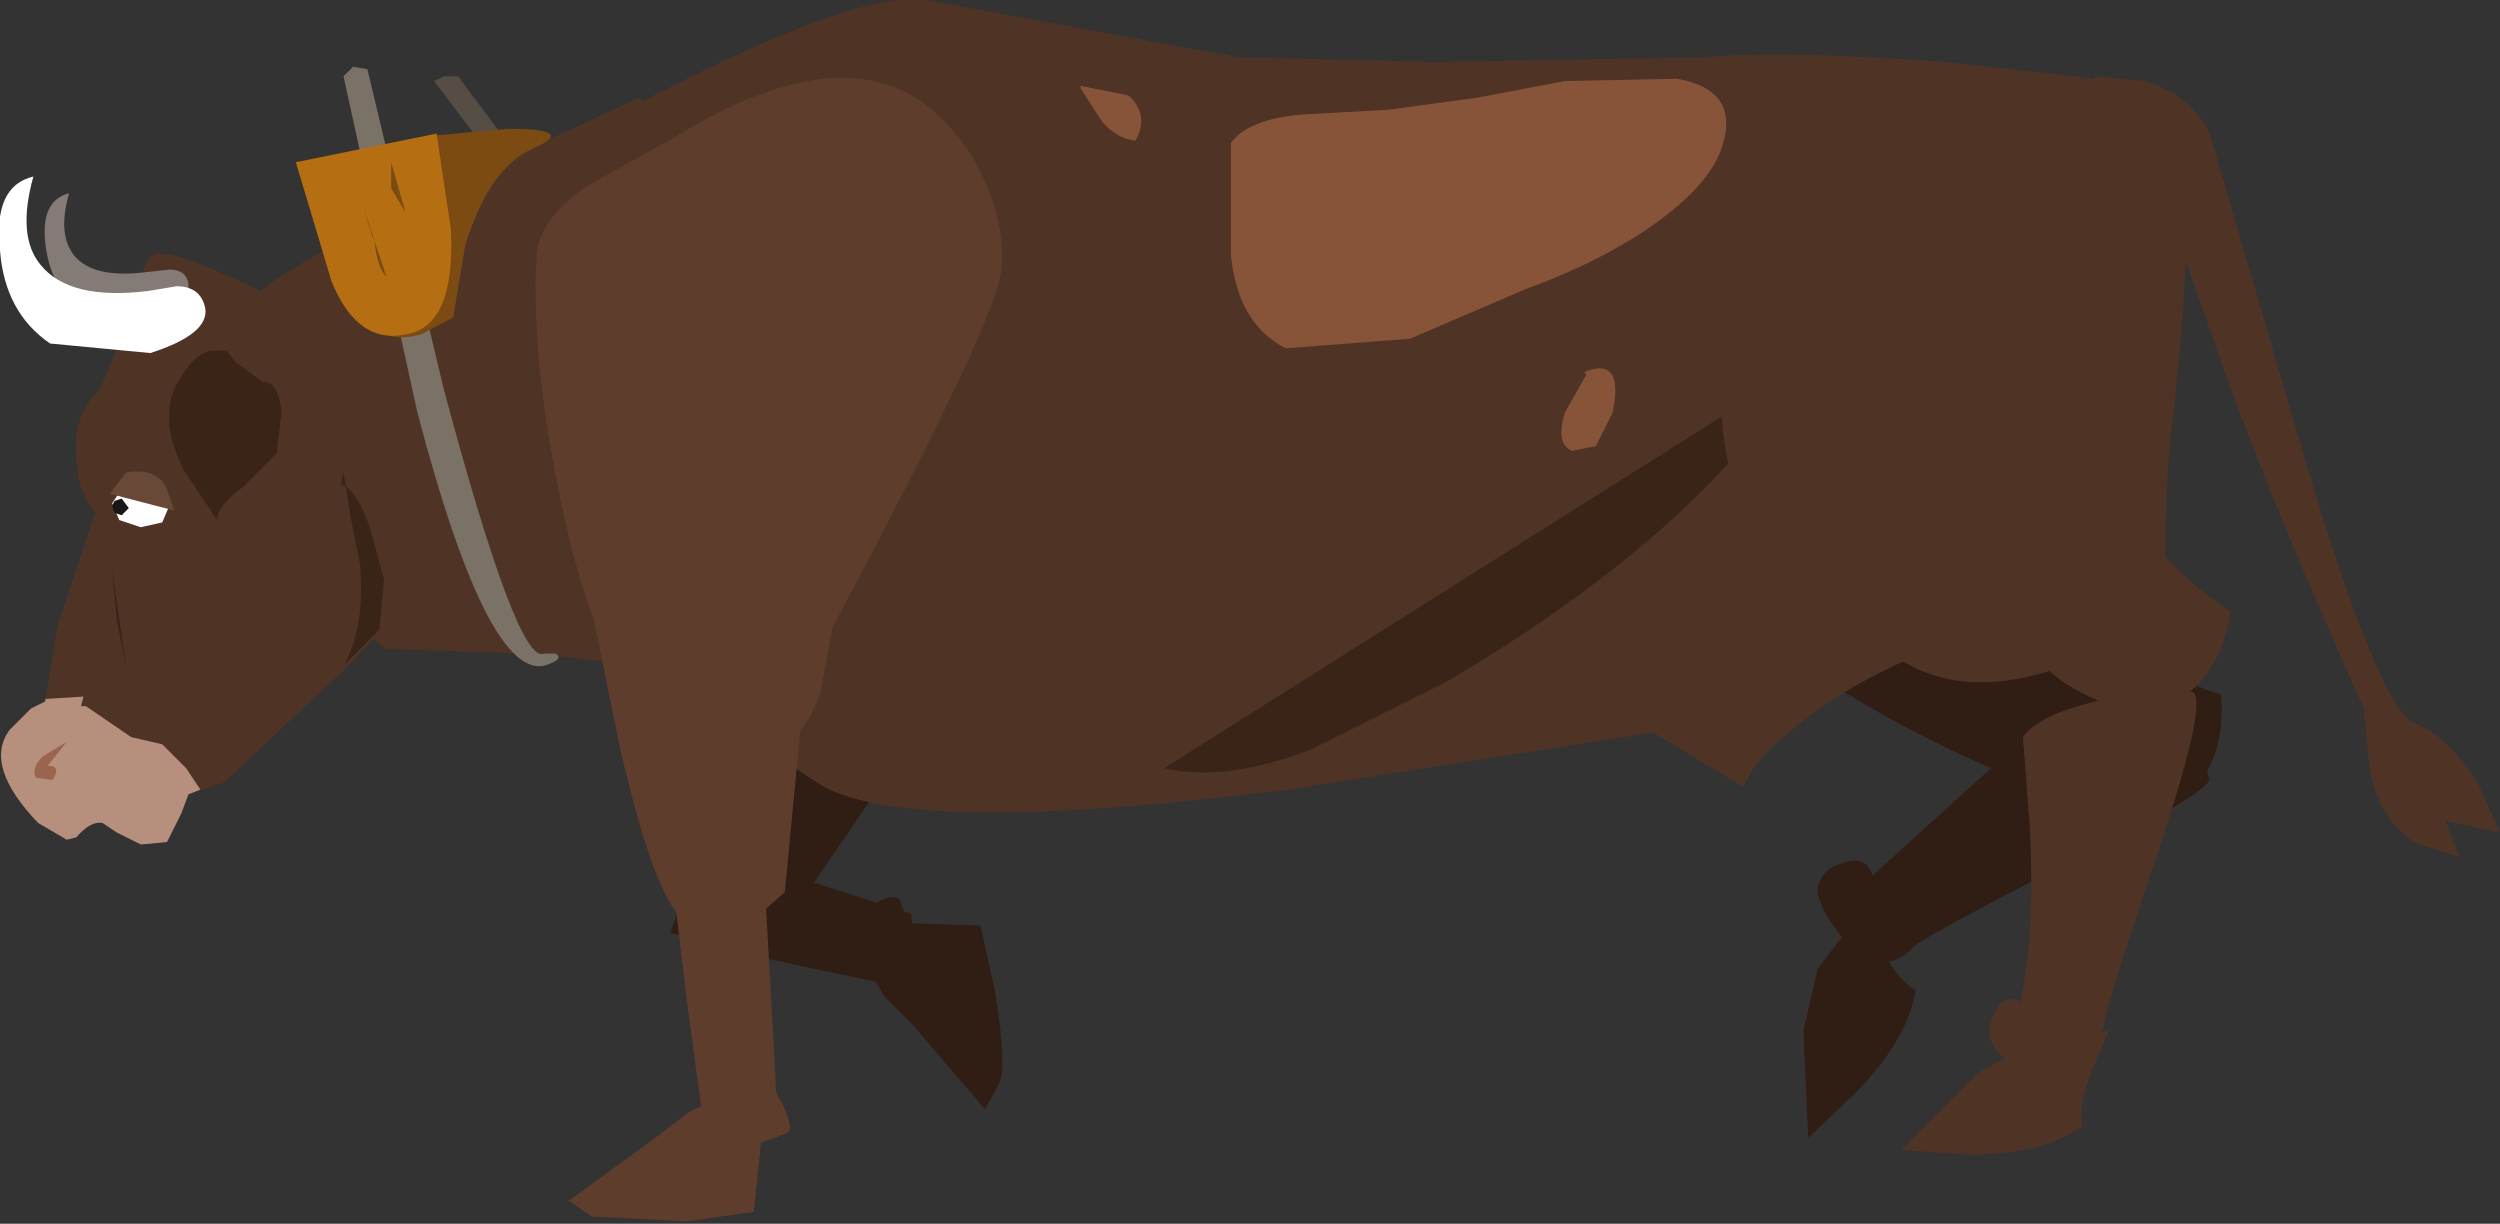 <?xml version="1.0" encoding="UTF-8" standalone="no"?>
<svg xmlns:xlink="http://www.w3.org/1999/xlink" height="25.65px" width="52.4px" xmlns="http://www.w3.org/2000/svg">
  <rect width="100%" height="100%" fill="#333333" stroke="none"/>
  <g transform="matrix(1.0, 0.0, 0.0, 1.0, 0.0, 0.0)">
    <path d="M44.3 13.35 Q45.7 14.35 46.55 14.55 46.65 15.7 46.1 16.4 45.3 17.45 43.45 16.8 41.3 16.0 39.5 15.0 37.7 14.0 37.45 13.4 37.2 12.9 40.15 12.65 L43.1 12.45 44.3 13.35" fill="#301d13" fill-rule="evenodd" stroke="none"/>
    <path d="M45.0 15.05 Q46.15 15.75 46.3 16.3 46.45 16.55 43.5 18.0 40.3 19.65 40.1 19.85 39.7 20.3 39.2 20.1 38.95 20.1 38.85 19.95 38.05 19.0 38.1 18.6 38.2 18.2 38.6 18.1 39.1 17.9 39.25 18.35 L41.9 15.95 44.65 13.25 Q43.75 14.3 45.0 15.05" fill="#301d13" fill-rule="evenodd" stroke="none"/>
    <path d="M40.15 20.75 Q40.0 21.75 38.95 22.85 L37.9 23.85 37.8 21.6 38.1 20.3 39.1 19.0 39.35 19.7 Q39.7 20.5 40.15 20.75" fill="#301d13" fill-rule="evenodd" stroke="none"/>
    <path d="M9.1 1.7 L9.3 1.6 9.6 1.6 10.65 3.0 10.5 3.15 10.2 3.15 9.1 1.7" fill="#564d45" fill-rule="evenodd" stroke="none"/>
    <path d="M17.4 8.1 Q17.6 10.55 17.15 12.45 16.7 14.4 15.85 14.2 L11.1 13.7 8.1 13.6 5.8 12.0 Q4.2 10.9 4.3 8.95 4.4 7.4 5.2 6.35 5.7 5.7 9.6 3.8 L13.4 2.05 13.65 2.35 Q15.3 2.0 16.3 3.85 17.2 5.45 17.4 8.1" fill="#4f3425" fill-rule="evenodd" stroke="none"/>
    <path d="M7.2 1.6 L7.4 1.4 7.7 1.45 9.3 8.15 Q10.85 13.95 11.4 13.7 L11.65 13.7 Q11.8 13.8 11.55 13.9 10.3 14.55 8.75 8.65 L7.2 1.6" fill="#7a7167" fill-rule="evenodd" stroke="none"/>
    <path d="M9.0 2.85 L10.65 2.7 Q12.1 2.7 11.2 3.1 10.25 3.5 9.75 5.15 L9.5 6.65 8.85 7.0 Q8.15 7.2 7.95 6.85 L9.0 2.85" fill="#7c4b12" fill-rule="evenodd" stroke="none"/>
    <path d="M6.2 3.4 L9.15 2.8 9.45 4.8 Q9.55 6.8 8.55 7.0 7.5 7.25 6.95 5.9 L6.2 3.4" fill="#b56f12" fill-rule="evenodd" stroke="none"/>
    <path d="M7.85 5.05 L8.1 5.8 Q7.9 5.6 7.85 5.05 L7.6 4.3 7.8 4.95 7.85 5.05" fill="#7c4b12" fill-rule="evenodd" stroke="none"/>
    <path d="M8.2 3.4 L8.5 4.45 8.2 3.95 8.2 3.4" fill="#7c4b12" fill-rule="evenodd" stroke="none"/>
    <path d="M19.35 15.15 L16.65 19.1 Q16.45 19.4 15.65 19.35 14.65 19.3 14.45 18.45 14.3 17.6 15.05 14.8 L15.85 12.15 Q18.4 11.55 19.15 13.3 19.5 14.15 19.35 15.15" fill="#301d13" fill-rule="evenodd" stroke="none"/>
    <path d="M14.7 17.75 L19.1 19.15 19.15 19.9 Q19.05 20.65 18.7 20.65 L16.1 20.1 14.05 19.55 14.7 17.75" fill="#301d13" fill-rule="evenodd" stroke="none"/>
    <path d="M19.05 19.35 L20.55 19.4 20.85 20.75 Q21.1 22.25 20.95 22.7 L20.65 23.25 20.6 23.2 19.15 21.5 18.55 20.9 18.25 20.4 17.8 19.3 Q18.65 18.65 18.85 18.85 L19.05 19.35" fill="#301d13" fill-rule="evenodd" stroke="none"/>
    <path d="M35.8 1.2 Q37.2 1.05 40.8 1.3 L44.3 1.7 44.65 3.35 44.9 6.9 Q44.85 12.2 41.9 13.1 39.05 14.0 37.5 15.35 36.7 16.0 36.55 16.5 L34.65 15.35 27.0 16.55 Q19.05 17.55 17.2 16.45 15.7 15.5 14.4 14.4 13.5 13.65 13.0 13.45 L11.8 12.1 Q10.9 10.75 10.4 9.2 9.0 4.9 11.7 3.0 L14.9 1.4 Q18.3 -0.2 19.4 0.0 L25.95 1.2 30.1 1.3 35.8 1.2" fill="#4f3425" fill-rule="evenodd" stroke="none"/>
    <path d="M27.5 15.7 Q25.7 16.4 24.4 16.1 L37.8 7.65 Q35.65 11.15 30.3 14.3 L27.5 15.7" fill="#3a2317" fill-rule="evenodd" stroke="none"/>
    <path d="M41.95 2.35 L44.1 2.45 Q45.0 2.75 45.25 3.3 45.55 4.1 44.65 8.5 44.1 10.7 44.0 14.45 42.7 13.3 41.45 13.6 39.1 14.25 37.8 13.0 36.45 11.75 36.1 8.95 L36.05 6.35 Q38.8 2.8 41.95 2.35" fill="#4f3425" fill-rule="evenodd" stroke="none"/>
    <path d="M43.95 1.85 L43.9 1.6 44.95 1.7 Q45.85 1.95 46.3 2.75 L48.2 9.25 Q49.85 14.85 50.6 15.15 51.35 15.45 51.95 16.45 L52.4 17.45 51.25 17.2 51.55 17.95 50.7 17.7 Q49.8 17.2 49.65 15.95 L49.55 14.85 Q47.4 10.1 46.3 6.85 L45.25 3.85 Q45.0 3.3 44.85 3.5 44.6 3.75 44.15 3.2 43.65 2.6 43.95 1.85" fill="#4f3425" fill-rule="evenodd" stroke="none"/>
    <path d="M20.85 4.35 Q21.1 5.25 20.95 5.85 20.7 7.05 17.45 13.15 L17.2 14.5 Q16.75 15.85 15.55 15.9 13.05 16.0 11.9 11.15 11.1 7.7 11.25 5.3 11.35 4.55 12.3 3.9 L14.1 2.9 Q17.9 0.55 19.8 2.55 20.5 3.25 20.85 4.35" fill="#5e3d2c" fill-rule="evenodd" stroke="none"/>
    <path d="M15.85 12.4 Q16.6 13.05 16.9 14.0 L16.45 18.7 15.65 19.4 Q14.75 19.8 14.2 19.15 13.65 18.5 13.0 15.7 L12.45 13.0 Q14.4 11.25 15.85 12.4" fill="#5e3d2c" fill-rule="evenodd" stroke="none"/>
    <path d="M14.15 18.9 L16.05 18.9 16.3 23.45 15.65 23.75 14.75 23.6 14.4 21.0 14.15 18.9" fill="#5e3d2c" fill-rule="evenodd" stroke="none"/>
    <path d="M15.95 23.95 L15.8 25.4 14.4 25.6 12.4 25.5 11.9 25.15 11.95 25.15 13.8 23.8 14.45 23.3 15.0 23.05 16.15 22.7 Q16.7 23.6 16.5 23.75 L15.95 23.95" fill="#5e3d2c" fill-rule="evenodd" stroke="none"/>
    <path d="M2.75 6.6 Q3.0 5.45 3.2 5.35 3.5 5.2 4.7 5.75 L5.8 6.25 7.5 10.35 8.5 12.7 7.25 14.0 4.7 16.4 4.2 16.55 3.9 16.1 3.4 15.6 2.75 15.45 1.8 14.8 1.7 14.8 1.75 14.6 0.95 14.65 1.2 13.15 2.0 10.75 Q1.6 10.3 1.6 9.5 1.55 8.65 2.1 8.15 L2.75 6.6" fill="#4f3425" fill-rule="evenodd" stroke="none"/>
    <path d="M0.95 14.65 L1.75 14.6 1.7 14.8 1.8 14.8 2.75 15.45 3.4 15.6 3.9 16.1 4.2 16.55 3.95 16.65 3.8 17.05 3.5 17.65 2.95 17.7 2.45 17.45 2.15 17.25 Q1.9 17.2 1.6 17.55 L1.4 17.6 0.8 17.25 Q-0.35 16.05 0.2 15.3 L0.65 14.85 0.95 14.7 0.95 14.65" fill="#b78f7d" fill-rule="evenodd" stroke="none"/>
    <path d="M1.45 4.05 Q1.2 4.9 1.55 5.35 1.95 5.85 3.1 5.7 L3.55 5.65 Q3.9 5.65 3.95 5.95 4.0 6.35 3.15 6.6 L1.65 6.45 Q1.05 6.0 0.95 5.1 0.85 4.2 1.45 4.05" fill="#847b77" fill-rule="evenodd" stroke="none"/>
    <path d="M3.55 10.6 L3.4 10.95 2.95 11.05 2.5 10.9 2.35 10.55 2.55 10.25 Q2.7 10.1 2.95 10.1 L3.4 10.25 3.55 10.6" fill="#ffffff" fill-rule="evenodd" stroke="none"/>
    <path d="M0.7 3.7 Q0.35 4.95 0.85 5.55 1.45 6.3 3.1 6.1 L3.7 6.0 Q4.2 6.0 4.3 6.45 4.4 7.0 3.15 7.4 L1.05 7.2 Q0.1 6.55 0.0 5.25 -0.15 3.9 0.7 3.7" fill="#ffffff" fill-rule="evenodd" stroke="none"/>
    <path d="M2.65 9.9 Q3.3 9.8 3.5 10.25 L3.65 10.7 2.3 10.35 2.65 9.9" fill="#684837" fill-rule="evenodd" stroke="none"/>
    <path d="M2.7 10.65 L2.55 10.8 2.4 10.75 2.35 10.6 2.4 10.5 2.55 10.45 2.7 10.65" fill="#191716" fill-rule="evenodd" stroke="none"/>
    <path d="M1.0 16.05 Q1.3 16.05 1.1 16.35 L0.75 16.3 Q0.65 16.1 0.9 15.85 L1.4 15.55 1.0 16.05" fill="#9b644e" fill-rule="evenodd" stroke="none"/>
    <path d="M7.25 10.2 Q7.5 10.35 7.75 11.05 L8.05 12.15 7.95 13.2 7.2 13.95 Q7.65 13.2 7.55 11.85 L7.35 10.85 7.25 10.2 7.15 10.15 7.2 9.9 7.25 10.2" fill="#3a2317" fill-rule="evenodd" stroke="none"/>
    <path d="M2.35 11.9 L2.65 14.05 2.45 13.0 2.35 11.9" fill="#3a2317" fill-rule="evenodd" stroke="none"/>
    <path d="M3.8 7.9 Q4.05 7.45 4.4 7.35 L4.75 7.35 4.95 7.6 5.5 8.0 Q5.85 8.0 5.9 8.65 L5.8 9.5 5.1 10.2 Q4.55 10.6 4.55 10.9 L3.85 9.85 Q3.5 9.15 3.55 8.65 3.55 8.25 3.8 7.9" fill="#3a2317" fill-rule="evenodd" stroke="none"/>
    <path d="M30.95 2.05 L32.8 1.7 35.15 1.65 Q36.55 1.9 36.05 3.2 35.7 4.05 34.3 4.95 33.25 5.6 32.0 6.05 L29.55 7.1 26.95 7.3 Q25.95 6.8 25.8 5.35 L25.8 3.0 Q26.15 2.5 27.3 2.4 L29.1 2.3 30.95 2.05" fill="#87543a" fill-rule="evenodd" stroke="none"/>
    <path d="M22.65 1.8 L23.65 2.0 Q24.1 2.4 23.8 2.95 23.4 2.9 23.1 2.55 L22.65 1.85 22.65 1.8" fill="#87543a" fill-rule="evenodd" stroke="none"/>
    <path d="M33.25 7.85 L33.2 7.8 Q34.05 7.45 33.8 8.65 L33.45 9.35 32.95 9.45 Q32.6 9.3 32.8 8.65 L33.25 7.85" fill="#87543a" fill-rule="evenodd" stroke="none"/>
    <path d="M42.4 2.35 L44.5 2.45 Q45.35 2.75 45.65 3.3 46.05 4.1 45.55 8.7 45.25 11.0 45.5 14.85 44.15 13.7 43.0 14.05 40.8 14.75 39.4 13.5 38.0 12.2 37.4 9.3 L37.15 6.6 Q39.4 2.85 42.4 2.35" fill="#4f3425" fill-rule="evenodd" stroke="none"/>
    <path d="M44.85 11.1 Q45.95 12.35 46.75 12.8 46.6 13.9 45.9 14.5 44.9 15.35 43.25 14.3 L39.8 11.6 Q38.25 10.2 38.2 9.55 L41.0 9.45 43.95 9.95 44.85 11.1" fill="#4f3425" fill-rule="evenodd" stroke="none"/>
    <path d="M43.7 22.35 L43.25 22.45 Q42.0 22.35 41.8 21.95 41.6 21.65 41.8 21.25 41.95 20.8 42.35 21.0 42.65 19.6 42.55 17.4 L42.4 15.45 Q42.75 14.95 44.15 14.65 L45.95 14.5 Q46.3 14.65 45.25 17.8 44.1 21.2 44.1 21.5 L43.7 22.35" fill="#4f3425" fill-rule="evenodd" stroke="none"/>
    <path d="M43.9 22.3 Q43.55 23.15 43.65 23.6 42.85 24.2 41.25 24.2 L39.85 24.1 41.45 22.5 42.6 21.85 44.2 21.6 43.9 22.3" fill="#4f3425" fill-rule="evenodd" stroke="none"/>
  </g>
</svg>
